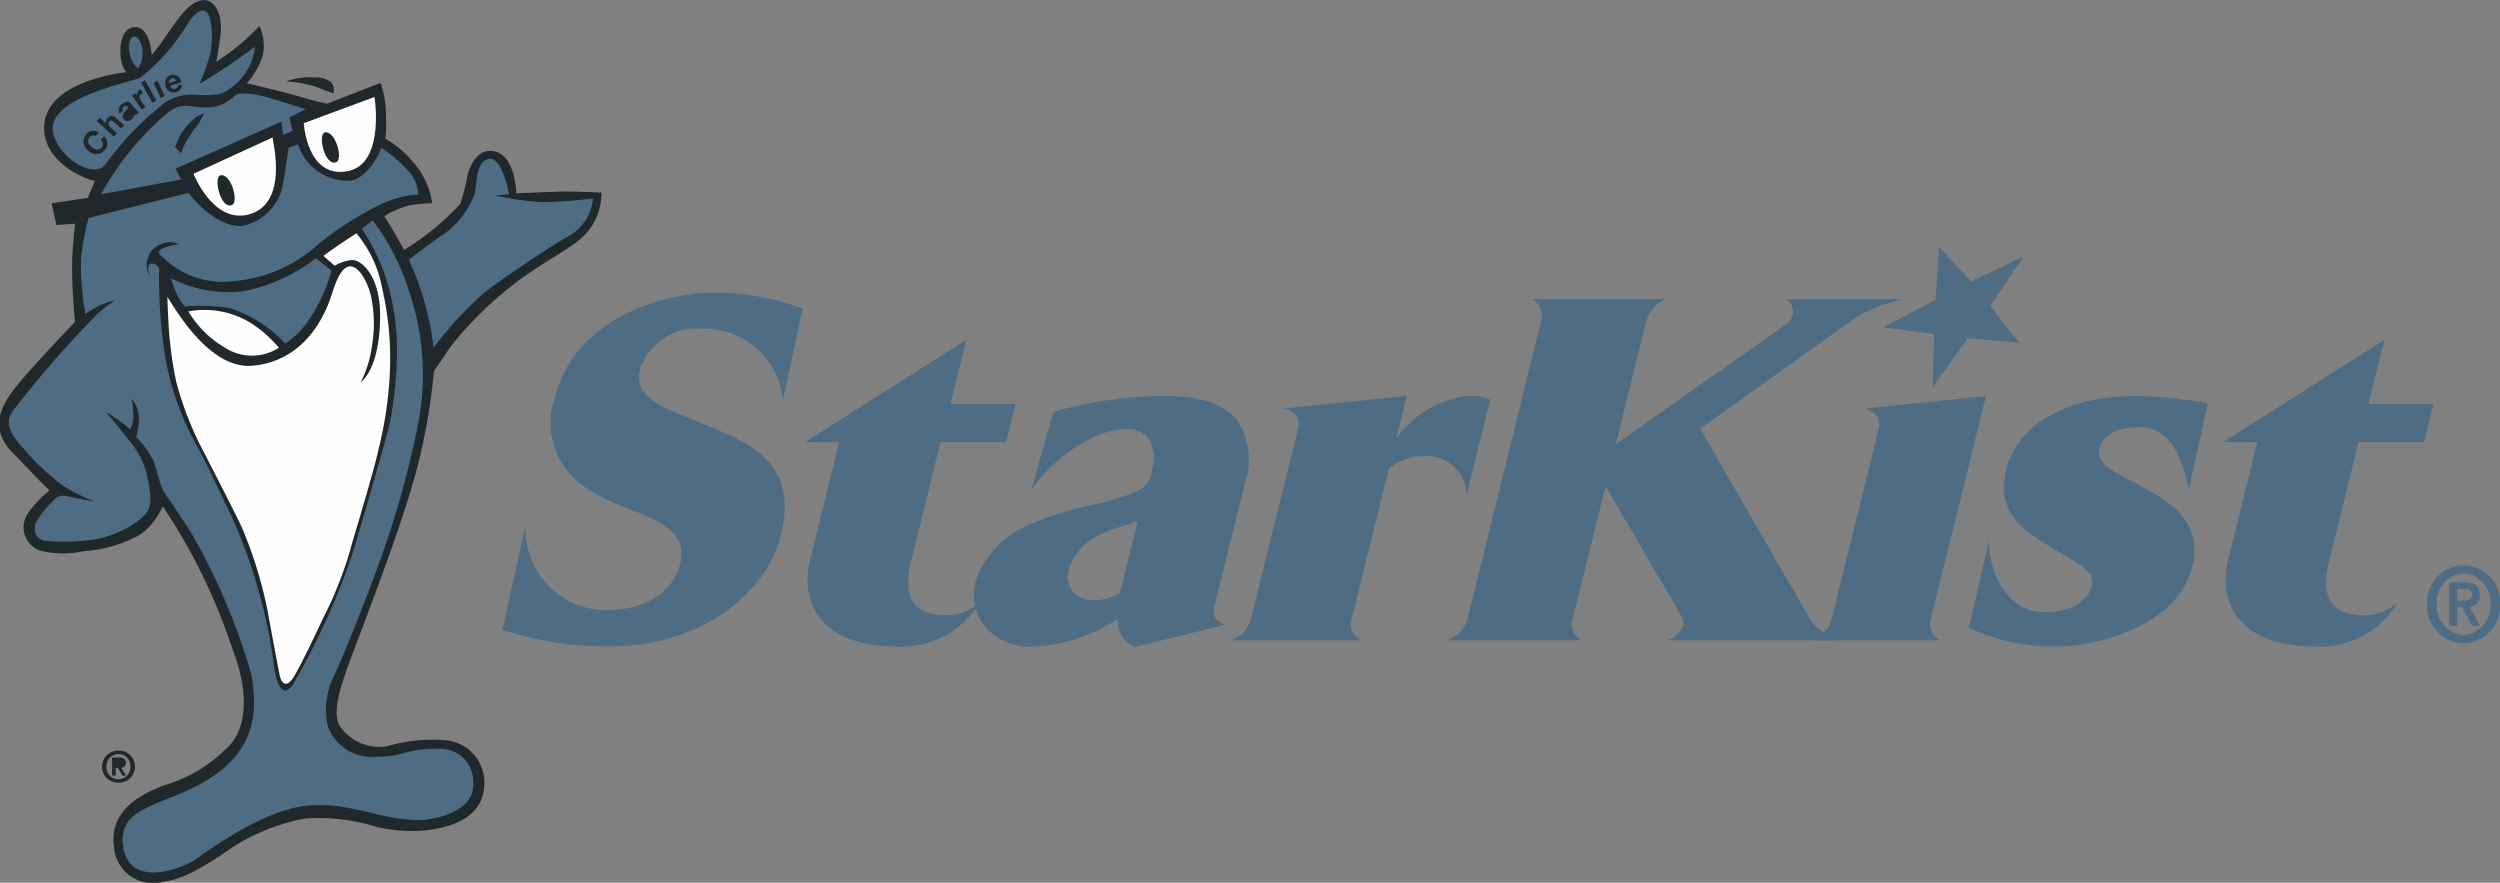 <svg xmlns="http://www.w3.org/2000/svg" xmlns:xlink="http://www.w3.org/1999/xlink" width="124.789" height="44.059" viewBox="0 0 124.789 44.059">
  <rect x="0" y="0" width="124.789" height="44.059" fill="#808080" stroke="none"/>
  <defs>
    <clipPath id="clip-path">
      <path id="Clip_68" data-name="Clip 68" d="M0,0H3.631V3.892H0Z" transform="translate(0 0)" fill="none"/>
    </clipPath>
  </defs>
  <g id="Group_70" data-name="Group 70" transform="translate(0 0.05)">
    <path id="Fill_1" data-name="Fill 1" d="M21.531,10.057a3.949,3.949,0,0,0-1.048-2.115A4.85,4.85,0,0,0,19.2,6.9a9.718,9.718,0,0,0,.014-1.494,4.345,4.345,0,0,0-.247-1.264L16.336,5.165s-.708-.14-1.266-.319-2.559-.661-2.821-.714a3.947,3.947,0,0,0,.822-1.39,2.27,2.27,0,0,0-.134-1.429,10.507,10.507,0,0,1-.969.915,14.121,14.121,0,0,1-1.231.887,12.789,12.789,0,0,0,.242-1.541C11.091.3,10.325-.7,9.162.621c-.48.545-1.269,1.844-1.625,2.16,0,0-.04-1.514-.856-1.438s-.775,1.9-.28,2.24c0,0-4.391.386-4.149,2.963C2.4,8.136,4.41,8.934,4.8,8.95c0,0-.321.7-.379.909l-1.8.273.224,1.008.946-.064s-.143,1.224-.149,1.972a24.991,24.991,0,0,0,.149,2.973S1.594,18.323.893,19.2C.271,19.979-.714,21.282.8,22.658c0,0,1.374,1.467,1.736,1.767a5.814,5.814,0,0,0-1.124,1.187,1.192,1.192,0,0,0,.632,1.794,4.826,4.826,0,0,0,2.138.019,6.769,6.769,0,0,0,2.781-.814,3.334,3.334,0,0,0,1.149-1.472,29.131,29.131,0,0,1,3.534,7.211s1.512,3.5-.425,5.086A7.178,7.178,0,0,1,8.2,39.186c-1.169.445-2.74,1.262-2.468,3.064A1.9,1.9,0,0,0,8.1,43.933c.812-.129,1.463-.318,3.566-1.777a10.341,10.341,0,0,1,3.551-1.388,9.858,9.858,0,0,1,3.565.412,7.6,7.6,0,0,0,2.488.178c.866-.106,2.893-.451,2.869-2.353a2.075,2.075,0,0,0-1.867-2.064,7.968,7.968,0,0,0-2.958.3,2.438,2.438,0,0,1-2.389-1.037c-.424-.726.083-2.144.546-3.385.867-2.323,2.391-6.233,3.2-9.1a30.125,30.125,0,0,0,.95-5.251s.543-.8.883-1.292a17.878,17.878,0,0,1,3.086-3.044c1.417-1.086,2.454-1.568,3.268-2.212A2.949,2.949,0,0,0,29.984,9.6s-1.578-.082-2.347-.037l-1.9.076S25.71,7.4,24.358,7.528c-.639.059-.966.966-1.009,1.329a11.519,11.519,0,0,1-.341,1.294,13.239,13.239,0,0,1-2.847,2.326s-.8-1.443-1.036-1.73a2.009,2.009,0,0,1,.463-.276,4.865,4.865,0,0,1,.846-.31,8.16,8.16,0,0,1,1.1-.1" fill="#20282c"/>
    <path id="Stroke_3" data-name="Stroke 3" d="M21.531,10.057a3.949,3.949,0,0,0-1.048-2.115A4.85,4.85,0,0,0,19.2,6.9a9.718,9.718,0,0,0,.014-1.494,4.345,4.345,0,0,0-.247-1.264L16.336,5.165s-.708-.14-1.266-.319-2.559-.661-2.821-.714a3.947,3.947,0,0,0,.822-1.39,2.27,2.27,0,0,0-.134-1.429,10.507,10.507,0,0,1-.969.915,14.121,14.121,0,0,1-1.231.887,12.789,12.789,0,0,0,.242-1.541C11.091.3,10.325-.7,9.162.621c-.48.545-1.269,1.844-1.625,2.16,0,0-.04-1.514-.856-1.438s-.775,1.9-.28,2.24c0,0-4.391.386-4.149,2.963C2.4,8.136,4.41,8.934,4.8,8.95c0,0-.321.7-.379.909l-1.8.273.224,1.008.946-.064s-.143,1.224-.149,1.972a24.991,24.991,0,0,0,.149,2.973S1.594,18.323.893,19.2C.271,19.979-.714,21.282.8,22.658c0,0,1.374,1.467,1.736,1.767a5.814,5.814,0,0,0-1.124,1.187,1.192,1.192,0,0,0,.632,1.794,4.826,4.826,0,0,0,2.138.019,6.769,6.769,0,0,0,2.781-.814,3.334,3.334,0,0,0,1.149-1.472,29.131,29.131,0,0,1,3.534,7.211s1.512,3.5-.425,5.086A7.178,7.178,0,0,1,8.2,39.186c-1.169.445-2.74,1.262-2.468,3.064A1.9,1.9,0,0,0,8.1,43.933c.812-.129,1.463-.318,3.566-1.777a10.341,10.341,0,0,1,3.551-1.388,9.858,9.858,0,0,1,3.565.412,7.6,7.6,0,0,0,2.488.178c.866-.106,2.893-.451,2.869-2.353a2.075,2.075,0,0,0-1.867-2.064,7.968,7.968,0,0,0-2.958.3,2.438,2.438,0,0,1-2.389-1.037c-.424-.726.083-2.144.546-3.385.867-2.323,2.391-6.233,3.2-9.1a30.125,30.125,0,0,0,.95-5.251s.543-.8.883-1.292a17.878,17.878,0,0,1,3.086-3.044c1.417-1.086,2.454-1.568,3.268-2.212A2.949,2.949,0,0,0,29.984,9.6s-1.578-.082-2.347-.037l-1.9.076S25.71,7.4,24.358,7.528c-.639.059-.966.966-1.009,1.329a11.519,11.519,0,0,1-.341,1.294,13.239,13.239,0,0,1-2.847,2.326s-.8-1.443-1.036-1.73a2.009,2.009,0,0,1,.463-.276,4.865,4.865,0,0,1,.846-.31A8.16,8.16,0,0,1,21.531,10.057Z" fill="none" stroke="#20282c" stroke-miterlimit="10" stroke-width="0.077"/>
    <path id="Fill_5" data-name="Fill 5" d="M3.979,3.677A16.2,16.2,0,0,0,3.6,5.687a14.309,14.309,0,0,0,.222,2.779A3.942,3.942,0,0,1,5.3,7.786a7.422,7.422,0,0,0-.882.682A53.16,53.16,0,0,0,.577,12.824c-.409.58-1.14,1.015.163,2.36a11.988,11.988,0,0,0,1.949,1.845,9.818,9.818,0,0,0,1.581.8s-.8-.136-1.2-.235-.606-.078-.833.175a5.366,5.366,0,0,0-.883,1.086c-.089.279-.166.9.591.949A10.243,10.243,0,0,0,4.5,19.678a5.259,5.259,0,0,0,2.052-.965c.32-.3.668-.488.439-1.7a4.181,4.181,0,0,0-.981-2.225c-.506-.667-1.156-1.416-1.156-1.416a7.04,7.04,0,0,1,1.2.852,1.322,1.322,0,0,0,.158-.787,7.06,7.06,0,0,0-.07-.747,1.855,1.855,0,0,1,.363.99,4.261,4.261,0,0,1-.145.921A5.188,5.188,0,0,1,7.2,15.755c.2.484.353,1.3.534,1.573S8.969,19.143,9.224,19.6a31.945,31.945,0,0,1,2.854,6.761c.5,2.424-.113,4.142-2.271,5.425S5.366,33.014,5.716,35.1s3.01,1.012,3.608.589S12.7,33.215,14.9,33.009s3.662.757,5.7.72c0,0,2.688-.156,2.585-1.884a1.644,1.644,0,0,0-1.683-1.676c-1.7-.033-1.642.4-3.226.4a2.329,2.329,0,0,1-2.361-1.548,3.764,3.764,0,0,1,.338-2.529c.482-1.031,1.683-4.077,2.112-5.276a47.053,47.053,0,0,0,2.1-7.438,12.944,12.944,0,0,0-.49-6.459A11.677,11.677,0,0,0,18.169,3.8s-.4.288-.54.417a10.564,10.564,0,0,1,1.224,2.549,12.094,12.094,0,0,1,.519,3.891,21.3,21.3,0,0,1-.326,3.119c-.192.879-1.273,4.581-1.857,6.546a35.231,35.231,0,0,1-3.052,6.709c-.467.584-.772-.07-.881-.87a26.964,26.964,0,0,0-1.962-7.2s-1-2.171-1.757-3.645A14,14,0,0,1,7.674,9.649,26.118,26.118,0,0,1,7.5,6.171s-.149-.189-.251-.208c-.2-.04-.409-.04-.21.637A1.161,1.161,0,0,1,7.1,5.34a1.205,1.205,0,0,1,1.4-.363,3.392,3.392,0,0,0-.922.261c-.123.127-.133.224.158.448A4.28,4.28,0,0,0,11.27,6.821a7.152,7.152,0,0,0,4.208-1.862A16.566,16.566,0,0,1,18.52,3.014a5.162,5.162,0,0,1,1.922-.508,1.934,1.934,0,0,0-.532-1.218A7.37,7.37,0,0,0,18.6.175s-.6,1.55-1.6,1.643A2.612,2.612,0,0,1,14.434,0l-.472.173s-.156,1.1-.256,1.671a2.593,2.593,0,0,1-2.031,2.223c-1.1.123-2.345-1.118-2.7-1.65Z" transform="translate(0.441 7.156)" fill="#4e6d85"/>
    <path id="Fill_7" data-name="Fill 7" d="M1.422.1A3.543,3.543,0,0,0,0,.307,4.944,4.944,0,0,1,.938.424,4.793,4.793,0,0,1,1.786.68c.241.106.346.122.588.228,0,0,.112-.481-.241-.646A1.285,1.285,0,0,0,1.422.1" transform="translate(14.271 3.713)" fill="#20282c"/>
    <path id="Fill_9" data-name="Fill 9" d="M.416,0C.031.017.065,1.194.615,1.58,1.071.945.745-.054.416,0" transform="translate(6.279 1.777)" fill="#4e6d85"/>
    <path id="Fill_11" data-name="Fill 11" d="M6.742.664A9.929,9.929,0,0,1,4.369,3.358c-.644.267-4.9,1.059-4.313,2.876a2.74,2.74,0,0,0,1.7,1.657c.367.07.7.064.9-.238A15.466,15.466,0,0,1,5.38,4.772,2.392,2.392,0,0,1,7.1,4.2c.93.041,1.318.056,1.772-.321A2.858,2.858,0,0,0,10.1,1.807,32.33,32.33,0,0,1,7.335,3.662a11.071,11.071,0,0,0,.551-1.544c.105-.525.122-1.959-.278-2.1s-.866.647-.866.647" transform="translate(2.623 0.479)" fill="#4e6d85"/>
    <path id="Fill_13" data-name="Fill 13" d="M0,5.036,4,4.3l-.283-.54L9.005,1.412l.087.661.471-.2L9.4,1.2l.812-.411S8.3.165,7.9.1A3.6,3.6,0,0,0,6.866.016c-.227.047-.629.7-1.608.692s-1.243-.347-2.1.4A14.346,14.346,0,0,0,0,5.036" transform="translate(5.043 4.611)" fill="#4e6d85"/>
    <path id="Fill_15" data-name="Fill 15" d="M1.438,0a1.709,1.709,0,0,0-.393.192,3.129,3.129,0,0,0-.812.951C.152,1.295,0,1.68,0,1.68l.312.305a2.422,2.422,0,0,1,.32-.7C.9.849,1.108.6,1.221.432A2.5,2.5,0,0,0,1.438,0" transform="translate(8.735 5.614)" fill="#20282c"/>
    <path id="Fill_17" data-name="Fill 17" d="M3.949,0,0,1.812s1.017,2.606,2.864,2S3.978.306,3.949,0" transform="translate(9.658 6.811)" fill="#fefefe"/>
    <path id="Fill_19" data-name="Fill 19" d="M0,1.309S.16,4.108,2.206,3.7C3.925,3.361,3.605.507,3.533,0Z" transform="translate(15.162 4.79)" fill="#fefefe"/>
    <path id="Fill_21" data-name="Fill 21" d="M.218.007C-.139.093.2,1.664.77,1.5,1.171,1.385.747-.119.218.007" transform="translate(10.786 8.694)" fill="#20282c"/>
    <path id="Fill_23" data-name="Fill 23" d="M.77,1.5C1.171,1.386.747-.119.218.008-.139.094.2,1.666.77,1.5" transform="translate(15.993 6.555)" fill="#20282c"/>
    <path id="Fill_25" data-name="Fill 25" d="M0,5.039A14.642,14.642,0,0,1,1.235,9.428a17.358,17.358,0,0,1,2.619-2.82c1.2-.911,3.337-2.3,3.947-2.661A2.378,2.378,0,0,0,9.187,1.989s-1.911.2-2.635.17a15.359,15.359,0,0,1-2.245-.33L5,1.765S4.666-.109,4.007,0,3.4,1.194,3.293,1.718A4.311,4.311,0,0,1,1.685,3.8C.91,4.31,0,5.039,0,5.039" transform="translate(20.409 7.879)" fill="#4e6d85"/>
    <path id="Fill_27" data-name="Fill 27" d="M10.72,2.736a15.486,15.486,0,0,1,.37,4.5,19.174,19.174,0,0,1-.545,3.527c-.174.891-1.294,4.6-1.294,4.6a19.06,19.06,0,0,1-1.49,3.873c-.248.541-1.137,2.423-1.474,2.943s-.589.313-.68-.116c-.1-.476-.618-3.289-.618-3.289A21.189,21.189,0,0,0,3.7,14.644c-.228-.519-2.116-4.178-2.116-4.178A16.851,16.851,0,0,1,.453,7.456a17.4,17.4,0,0,1-.324-2.08C.051,4.817,0,3.175,0,3.175c.624,1,2.245,3.624,4.261,3.436C7.2,6.336,8.062,3.5,8.242,2.943s.449-1.252.857-1.29c.512-.049,1.022,1.01,1.119,1.774a6.671,6.671,0,0,1,0,2.163,5.6,5.6,0,0,1-.573,1.855c1.144-.983.964-3.72.964-3.72-.1-1.638-.923-2.436-1.434-2.389a2.3,2.3,0,0,0-.823.283l-.56-.487C8.148.84,9.434,0,9.434,0A5.928,5.928,0,0,1,10.72,2.736" transform="translate(8.354 11.594)" fill="#fefefe"/>
    <path id="Fill_29" data-name="Fill 29" d="M7.216,0A8.529,8.529,0,0,1,3.561,1.656,6.334,6.334,0,0,1,0,1.011a3.307,3.307,0,0,0,.672,1.4,9.377,9.377,0,0,1,2.221.075A6.382,6.382,0,0,1,5.685,4.263a4.361,4.361,0,0,0,.995-.917A8.4,8.4,0,0,0,7.995.623Z" transform="translate(8.552 12.837)" fill="#4e6d85"/>
    <path id="Fill_31" data-name="Fill 31" d="M0,.073A5.155,5.155,0,0,0,1.789,1.862a2.5,2.5,0,0,0,2.731.027A6.116,6.116,0,0,0,3.09.633,4.432,4.432,0,0,0,0,.073" transform="translate(9.401 15.421)" fill="#fefefe"/>
    <path id="Fill_33" data-name="Fill 33" d="M.609.266A.246.246,0,0,0,.3.328C.154.5.252.689.41.818s.355.182.5.01A.259.259,0,0,0,.866.464L1.018.278a.483.483,0,0,1,.054.686.554.554,0,0,1-.819.046A.556.556,0,0,1,.129.192.461.461,0,0,1,.761.08Z" transform="translate(4.168 6.474)" fill="#20282c"/>
    <path id="Fill_35" data-name="Fill 35" d="M0,.26.151.094l.324.3,0,0A.285.285,0,0,1,.535.114c.16-.177.3-.128.458.012l.384.348L1.227.64.874.321C.771.227.694.211.624.288S.559.464.686.579l.327.3-.151.166Z" transform="translate(4.827 5.729)" fill="#20282c"/>
    <path id="Fill_37" data-name="Fill 37" d="M.455.972A.236.236,0,0,1,.274.879C.149.734.225.608.317.5L.366.449C.439.369.5.306.446.247A.107.107,0,0,0,.366.2.176.176,0,0,0,.261.256a.129.129,0,0,0-.03.193L.061.595A.332.332,0,0,1,.168.13.447.447,0,0,1,.439,0,.206.206,0,0,1,.6.078L.883.41a.471.471,0,0,0,.144.124L.854.683A.394.394,0,0,1,.789.632.374.374,0,0,1,.649.89.3.3,0,0,1,.455.972Z" transform="translate(5.916 5.025)" fill="#20282c"/>
    <path id="Fill_39" data-name="Fill 39" d="M.167.312.342.19l.09.129,0,0a.288.288,0,0,1,.112-.3A.154.154,0,0,1,.591,0L.714.176a.37.37,0,0,0-.071.04C.508.309.531.442.616.564L.833.876.649,1Z" transform="translate(6.423 4.411)" fill="#20282c"/>
    <path id="Fill_41" data-name="Fill 41" d="M.119.109.315,0,.882,1.016l-.195.11Z" transform="translate(6.921 3.953)" fill="#20282c"/>
    <path id="Fill_43" data-name="Fill 43" d="M.5,1.147h0L.138.386l.2-.1L.7,1.051l-.2.095Z" transform="translate(7.522 3.697)" fill="#20282c"/>
    <path id="Fill_45" data-name="Fill 45" d="M.415.89A.413.413,0,0,1,.025.572.466.466,0,0,1,.038.235.4.4,0,0,1,.286.021.418.418,0,0,1,.413,0a.444.444,0,0,1,.4.375L.257.557c.039.1.1.154.177.154A.25.25,0,0,0,.512.7.181.181,0,0,0,.647.54L.835.48A.37.37,0,0,1,.558.867.466.466,0,0,1,.415.89ZM.4.178A.208.208,0,0,0,.333.189.181.181,0,0,0,.211.417L.558.305C.512.218.462.178.4.178Z" transform="translate(8.239 3.679)" fill="#20282c"/>
    <path id="Fill_47" data-name="Fill 47" d="M.821,1.6A.793.793,0,0,1,0,.8.792.792,0,0,1,.821,0a.792.792,0,0,1,.821.8A.793.793,0,0,1,.821,1.6Zm0-1.427A.6.6,0,0,0,.218.8a.6.6,0,0,0,.6.63.61.61,0,0,0,.6-.63A.6.6,0,0,0,.821.171ZM.68,1.245H.5v-.9H.84c.243,0,.351.082.351.265a.225.225,0,0,1-.235.24l.238.389-.185,0L.791.861H.68v.383Z" transform="translate(5.095 37.419)" fill="#20282c"/>
    <path id="Fill_49" data-name="Fill 49" d="M2.6,5.285C3.629,1.128,8.28,0,10.508,0a12.481,12.481,0,0,1,4.477.8L14,5.359A3.951,3.951,0,0,0,9.953,1.8,2.994,2.994,0,0,0,6.884,3.758c-.37,1.5.96,1.9,3.111,2.778,2.115.9,4.834,1.8,3.912,5.534-.772,3.132-4.213,5.585-8.5,5.585A16.883,16.883,0,0,1,0,16.828l1.161-5.26a4.046,4.046,0,0,0,3.975,4.283c2.173,0,3.42-1.05,3.725-2.278.58-2.355-2.668-2.455-4.524-3.731A3.845,3.845,0,0,1,2.6,5.285" transform="translate(25.081 14.558)" fill="#4e6d85"/>
    <path id="Fill_51" data-name="Fill 51" d="M1.7,5.107H0L8.053,0,7.262,3.2h3.245l-.468,1.9H6.766l-1.48,5.986c-.666,2.7,1.243,2.655,1.876,2.655A2.525,2.525,0,0,0,8.725,13.1a4.5,4.5,0,0,1-4.231,2.2c-3.437,0-4.825-1.953-4.231-4.358Z" transform="translate(40.182 16.913)" fill="#4e6d85"/>
    <path id="Fill_53" data-name="Fill 53" d="M8.078,12.523h0a1.349,1.349,0,0,1-.89-1.4A8.12,8.12,0,0,1,2.968,12.5,2.924,2.924,0,0,1,.514,11.481,2.6,2.6,0,0,1,.082,9.266,4.706,4.706,0,0,1,2.733,6.435a14.666,14.666,0,0,1,3.1-.978,11.57,11.57,0,0,0,2.295-.7A1.275,1.275,0,0,0,8.9,3.632a1.79,1.79,0,0,0-.2-1.536,1.307,1.307,0,0,0-1.068-.443c-1.948,0-4.059,1.957-4.756,3.005L3.96.8A20.072,20.072,0,0,1,9.548,0c.656,0,2.65,0,3.611,1.227a3.616,3.616,0,0,1,.358,3.183L12.1,10.142c-.19.77-.247,1,.455,1.277l-4.479,1.1Zm.1-6.287c-.334.132-.584.21-.825.285a7.576,7.576,0,0,0-.987.366A2.838,2.838,0,0,0,4.754,8.615,1.252,1.252,0,0,0,4.91,9.733a1.405,1.405,0,0,0,1.13.461,2.551,2.551,0,0,0,1.242-.352Z" transform="translate(48.612 19.716)" fill="#4e6d85"/>
    <path id="Fill_55" data-name="Fill 55" d="M9.911,3.005a2.988,2.988,0,0,0-2.015.6L6.049,11.069a.882.882,0,0,0,.44,1.124H0a1.543,1.543,0,0,0,1.018-1.124L3.339,1.678C3.531.9,3.018.751,2.608.627L8.786,0,8.26,2.128A5.051,5.051,0,0,1,11.783,0,2.475,2.475,0,0,1,12.95.175L11.762,4.983A1.96,1.96,0,0,0,9.911,3.005" transform="translate(61.439 19.716)" fill="#4e6d85"/>
    <path id="Fill_57" data-name="Fill 57" d="M8.416,7.237S16.273,1.7,16.874,1.276A.741.741,0,0,0,16.914,0h5.859a7.339,7.339,0,0,0-2.505,1L12.624,6.46l5.545,9.616a2.988,2.988,0,0,0,1.389.949H10.974c.6-.174.935-.775.768-1.1S7.9,9.339,7.9,9.339L6.275,15.9a.88.88,0,0,0,.438,1.124H0A1.606,1.606,0,0,0,1.025,15.9L4.671,1.126A.906.906,0,0,0,4.207,0h6.712a1.6,1.6,0,0,0-.993,1.126Z" transform="translate(72.242 14.885)" fill="#4e6d85"/>
    <path id="Fill_59" data-name="Fill 59" d="M5.944,11.07a.886.886,0,0,0,.463,1.124H0A1.562,1.562,0,0,0,.993,11.07L3.305,1.705C3.5.928,2.964.752,2.611.627L8.679,0Z" transform="translate(90.452 19.716)" fill="#4e6d85"/>
    <path id="Fill_61" data-name="Fill 61" d="M1.878,3.632C2.329,1.8,4.344,0,8.384,0a25.491,25.491,0,0,1,3.544.352l-.953,4.307c-.261-1.277-.83-3.1-2.4-3.1-1.4,0-1.913.5-2.055,1.077-.2.8.858,1.2,1.781,1.7,1.623.879,3.418,1.856,2.845,4.182C10.423,11.471,6.4,12.5,4.418,12.5A9.883,9.883,0,0,1,0,11.569l1-4.38c-.006,1.8,1.007,3.6,2.766,3.6,1.567,0,2.215-.725,2.344-1.251.2-.8-.383-1-2.2-2.105-2.117-1.226-2.389-2.352-2.03-3.8" transform="translate(98.28 19.716)" fill="#4e6d85"/>
    <path id="Fill_63" data-name="Fill 63" d="M1.706,5.107H0L8.057,0l-.8,3.2h3.244l-.468,1.9H6.763L5.286,11.093c-.67,2.7,1.243,2.655,1.874,2.655A2.528,2.528,0,0,0,8.724,13.1a4.5,4.5,0,0,1-4.23,2.2c-3.436,0-4.827-1.953-4.231-4.358Z" transform="translate(110.965 16.913)" fill="#4e6d85"/>
    <path id="Fill_65" data-name="Fill 65" d="M6.537,4.454H6.516L5.351,2.95,6.993.48,6.564.687,4.386,1.718,2.787,0,2.615,2.637.485,3.754H.475L.013,4H.021L0,4.008l.586.084.02-.012,1.938.271L2.477,6.977l.011-.015v.005l1.739-2.42,2.41.228.01.015L6.79,4.8l-.012-.014H6.8Z" transform="translate(94 12.28)" fill="#4e6d85"/>
    <g id="Group_69" data-name="Group 69" transform="translate(121.158 28.166)">
      <path id="Clip_68-2" data-name="Clip 68" d="M0,0H3.631V3.892H0Z" transform="translate(0 0)" fill="none"/>
      <g id="Group_69-2" data-name="Group 69" clip-path="url(#clip-path)">
        <path id="Fill_67" data-name="Fill 67" d="M1.816,3.892A1.846,1.846,0,0,1,0,1.938,1.837,1.837,0,0,1,1.816,0,1.837,1.837,0,0,1,3.631,1.938,1.845,1.845,0,0,1,1.816,3.892Zm0-3.478A1.409,1.409,0,0,0,.476,1.938a1.417,1.417,0,0,0,1.34,1.537A1.43,1.43,0,0,0,3.148,1.938,1.422,1.422,0,0,0,1.816.414ZM1.5,3.029h-.4V.848h.748c.537,0,.776.2.776.647a.516.516,0,0,1-.518.581l.525.95H2.229L1.749,2.1H1.5v.931Zm0-1.842v.572h.346c.241,0,.39-.05.39-.3,0-.182-.132-.271-.4-.271Z" transform="translate(0 0)" fill="#4e6d85"/>
      </g>
    </g>
  </g>
</svg>
